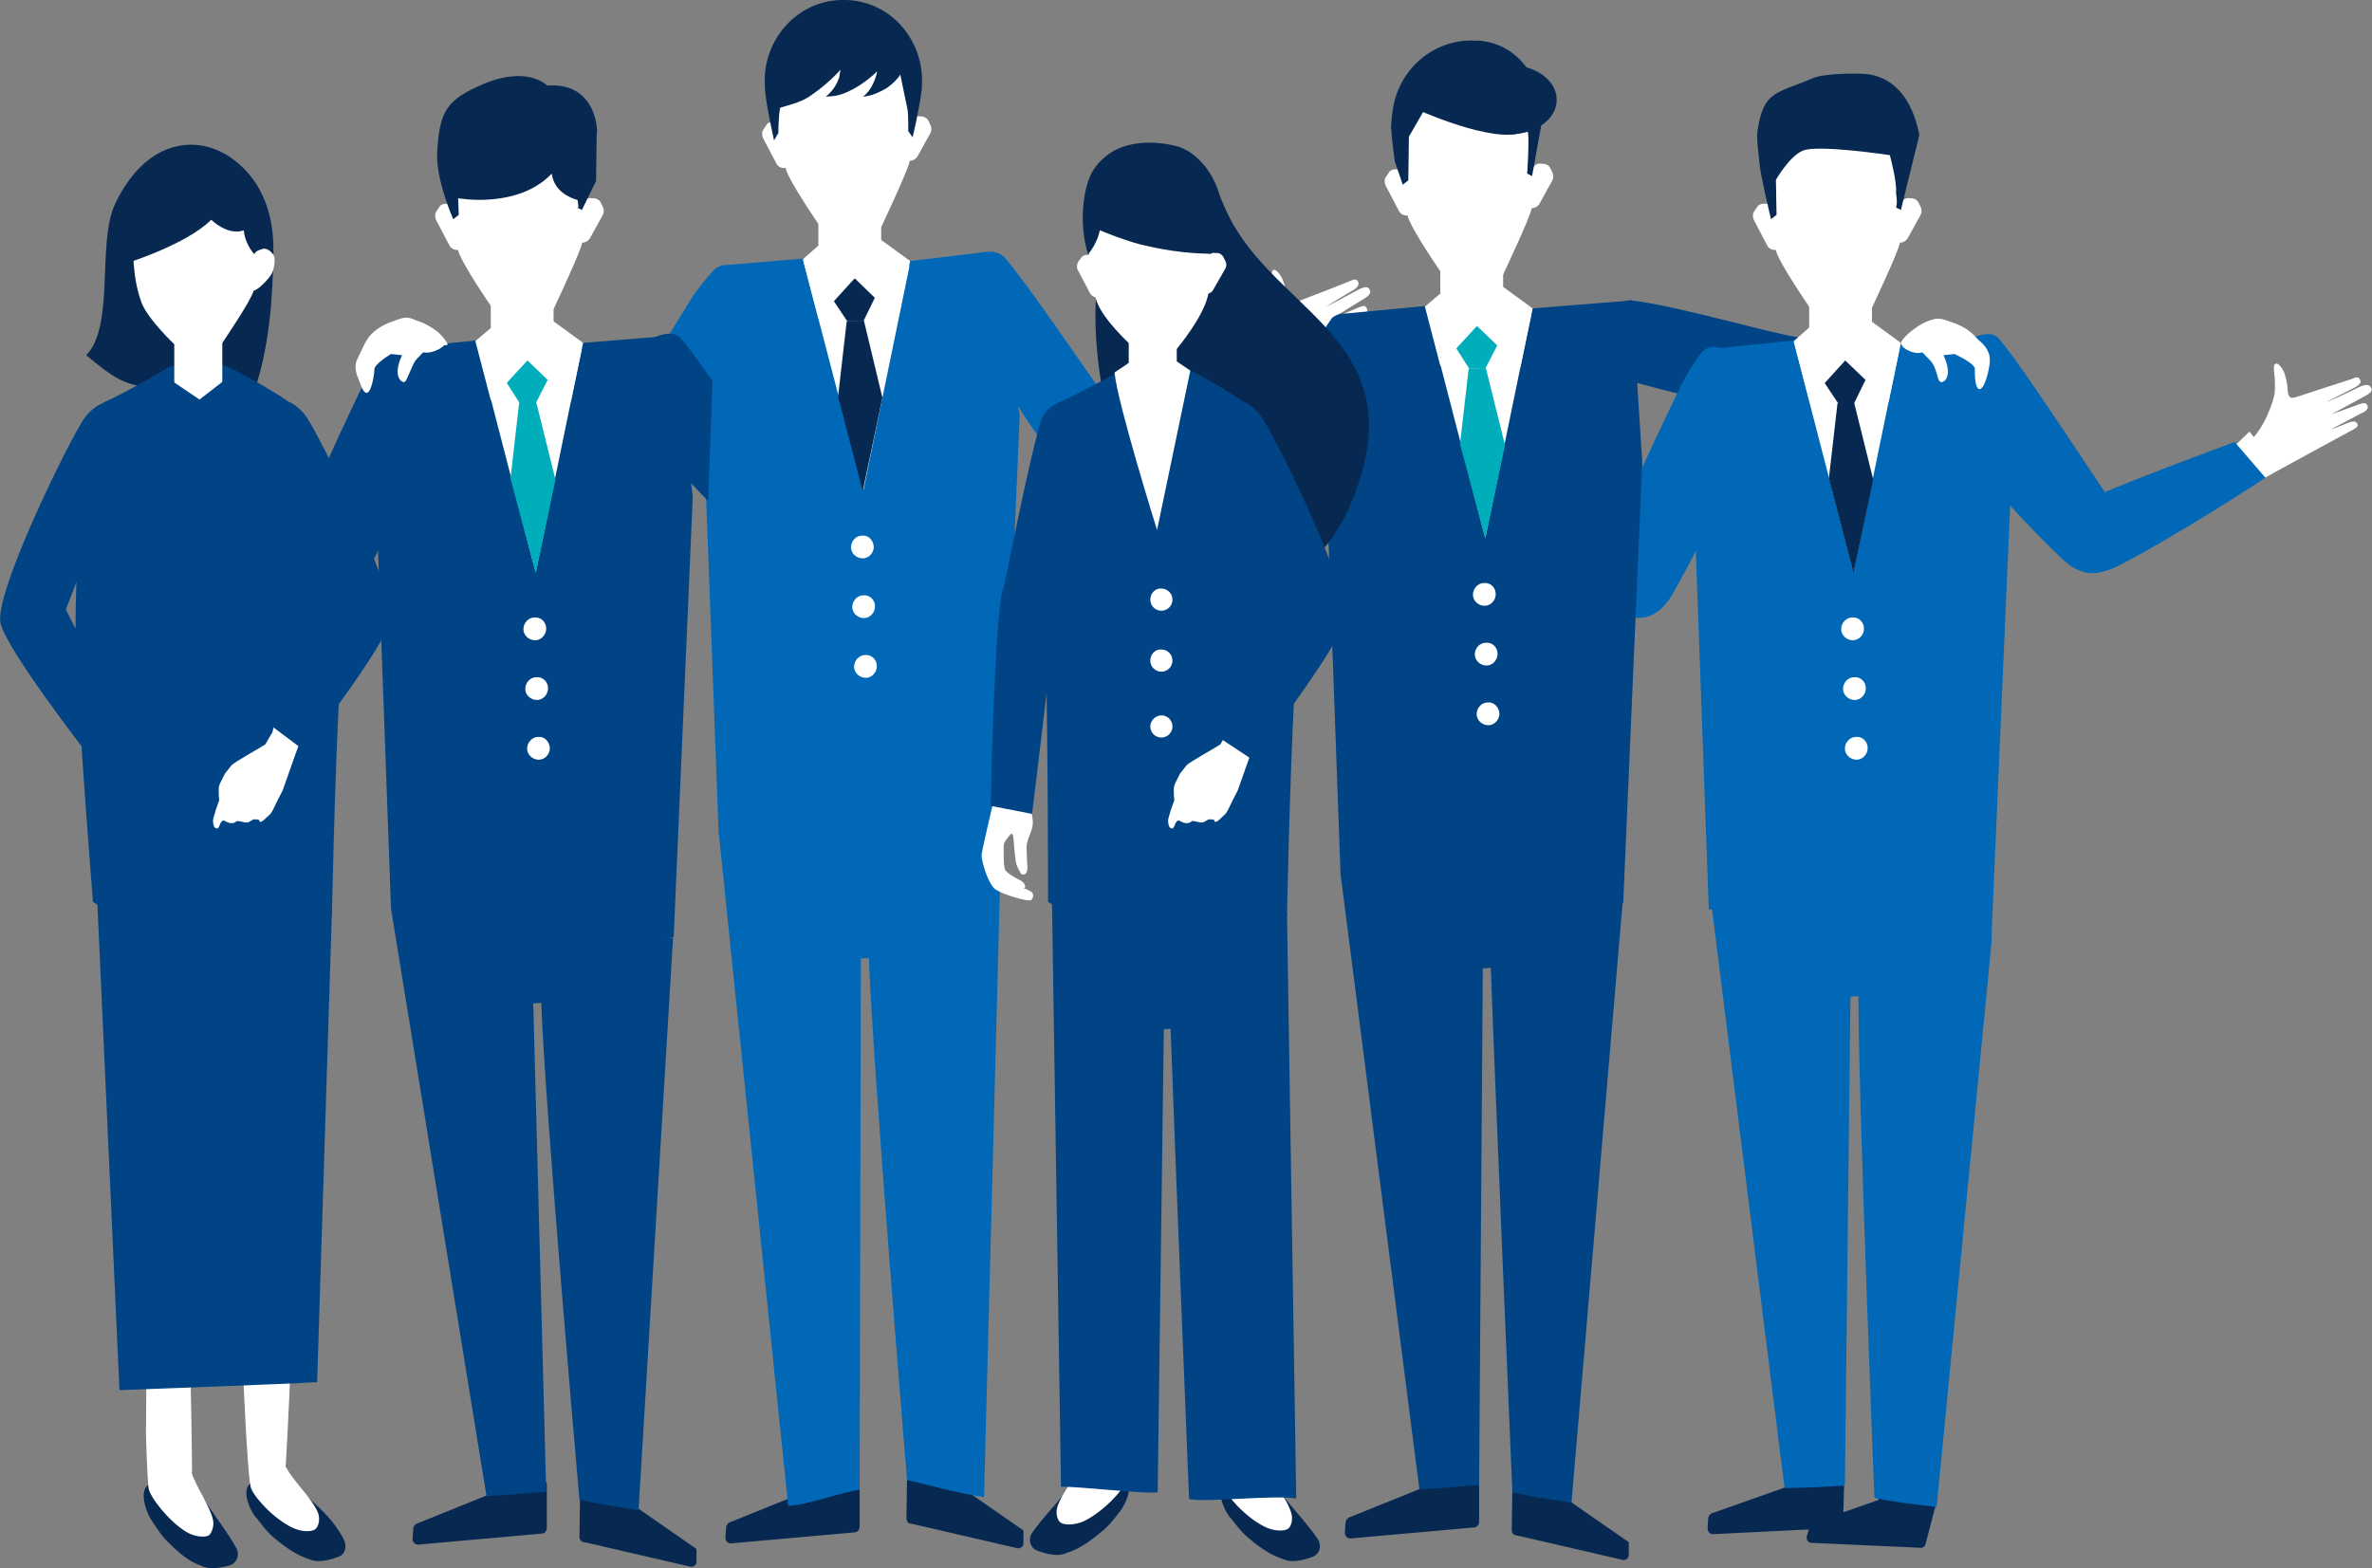 <?xml version="1.0" encoding="utf-8"?>
<!-- Generator: Adobe Illustrator 24.2.3, SVG Export Plug-In . SVG Version: 6.00 Build 0)  -->
<svg version="1.1" id="レイヤー_1" xmlns="http://www.w3.org/2000/svg" xmlns:xlink="http://www.w3.org/1999/xlink" x="0px"
	 y="0px" width="385.2px" height="254.7px" viewBox="0 0 385.2 254.7" style="enable-background:new 0 0 385.2 254.7;"
	 xml:space="preserve">
<rect x="0" y="0" width="385.2" height="254.7" fill="#808080" stroke="none"/>
<style type="text/css">
	.st0{fill:#004486;}
	.st1{fill:#FFFFFF;}
	.st2{fill-rule:evenodd;clip-rule:evenodd;fill:#FFFFFF;}
	.st3{fill-rule:evenodd;clip-rule:evenodd;fill:#072951;}
	.st4{fill:#0068B7;}
	.st5{fill:#072951;}
	.st6{fill-rule:evenodd;clip-rule:evenodd;fill:#0068B7;}
	.st7{fill:#00AEBB;}
	.st8{fill-rule:evenodd;clip-rule:evenodd;fill:#004486;}
</style>
<g>
	<g>
		<path class="st0" d="M292.2,54.8c-3.8-0.4-19.6-5.1-27.2-6c-4.3-0.5-9.7,10.8-3.3,12.3c4.7,1.1,18.2,5.5,28.8,5.5
			C299.9,66.7,298.4,55.5,292.2,54.8z"/>
		<g>
			<polygon class="st1" points="301.8,63.3 305.4,59.9 309.7,65.4 303.8,69 			"/>
			<path class="st0" d="M277,72c3.2-2.1,25.9-10.4,25.9-10.4l5,5.8c0,0-14.6,9.6-24.1,14.4C275.3,86.1,271.7,75.4,277,72z"/>
		</g>
		<g>
			<g>
				<rect x="293.8" y="48.1" class="st1" width="10.2" height="11.6"/>
				<path class="st2" d="M227.2,67.6c0,0,0.2,1.7,0.5,2.7c0.5,1.6,2.5,4.3,2.5,4.3c0,0,1.7,2.2,3.4,3.3c1,0.6,1.9,1.1,2.4,1.4
					c0,0,0.3,6.4-3.4,5.5c-0.3-0.1-17-5.5-17-5.5c-0.8-0.3-1.1-0.4-1-0.9c0-0.1,0-0.1,0-0.1c0.2-0.4,0.8-0.4,1.3-0.3
					c0,0,3.3,0.6,3.2,0.5c-1.3-0.4-5.1-1.5-5.7-1.7l-0.1,0c-0.6-0.2-1.2-0.5-1.1-1c0-0.1,0-0.1,0-0.2c0.1-0.5,0.4-0.6,1.4-0.4
					c0.1,0,2.4,0.4,5,0.8c0,0,0,0,0,0c0,0,0,0,0,0l-6.6-2.1c-0.6-0.2-1.2-0.5-1.1-1c0-0.1,0-0.1,0-0.2c0.1-0.5,0.5-0.7,1.5-0.5
					c0.1,0,3.4,0.9,6.4,1.6c0-0.1-5.3-1.6-5.3-1.6c-0.6-0.2-1.2-0.5-1.1-1c0-0.1,0-0.1,0-0.2c0.1-0.5,0.5-0.5,1.4-0.3
					c0.1,0,9.9,1.2,9.9,1.2c0.1,0,0.4,0,0.6,0c0.7,0.1,0.7-1.1,0.6-1.5c-0.3-1.2-0.1-2.6,0-3c0.1-0.5,0.5-2.2,1.3-2
					C227.1,65.4,227.1,65.9,227.2,67.6z"/>
				<path class="st3" d="M298.6,239.4c0.5,0,0.9,0.4,0.9,0.9l-0.2,7c0,0.5-0.4,0.9-0.9,0.9l-20.2,1c-0.5,0-0.9-0.4-0.9-0.9l0.1-1.6
					c0-0.5,0.4-0.9,0.9-1l11.6-4.1C290.4,241.6,298.6,239.4,298.6,239.4z"/>
				<path class="st3" d="M313.8,243.3c0.4,0.1,0.7,0.6,0.6,1l-1.7,6.5c-0.1,0.5-0.6,0.7-1,0.6l-17.7-0.8c-0.4-0.1-0.7-0.6-0.6-1
					l0.6-2.1l10.9-3.8c0.5,0-0.1-0.8,0.3-0.7L313.8,243.3z"/>
				<path class="st4" d="M289.8,142.6l-12,3.3l12,95.8c3.1,0,7-0.2,9.8-0.4l0.9-79.4l1.3-0.1c0,17.2,2.6,81.5,2.6,81.5
					c3.2,0.7,5.5,0.9,10.1,1.5l9-92.6L289.8,142.6z"/>
				<path class="st1" d="M308.6,32.7c0.1,1.7,0.3,4.8-0.1,6.9c-0.4,1.7-4.6,10.6-4.6,10.6l-4.6,0.1l-5.3-0.2c0,0-5-7.2-5.6-9.4
					c-0.9-3.3-1.1-5.6-1.2-8.1c-0.3-8.6,3.4-13.2,10.9-13.4C305.6,18.9,308,22.6,308.6,32.7z"/>
				<polygon class="st4" points="323.5,54.5 308.7,55.7 299.4,63.1 291.3,55.3 276.8,56.8 275.4,89.7 277.5,147.7 323.4,152.3 
					326.5,80.7 				"/>
				<polygon class="st1" points="308.5,56.5 301,93 291.3,55.5 299.7,58.6 				"/>
				<polygon class="st5" points="301.1,65.4 298.4,65.5 297,77.7 301,93.1 304.2,77.9 				"/>
				<polygon class="st5" points="301.2,58.5 303.1,61.4 301.1,65.5 298.5,65.5 296.3,62.2 298.3,58.6 				"/>
				<polygon class="st1" points="299.7,58.5 293.8,53.2 291.3,55.4 293.8,65 				"/>
				<polygon class="st1" points="299.6,58.5 303.9,52.2 308.7,55.7 306.7,65.3 				"/>
				<path class="st4" d="M276.7,56.9c-0.1-0.1-1.7,2-3.3,4.9c-4.8,9.6-11.3,24.5-13.3,28.2c-3.4,6.2,6.2,15.8,11.5,6.5
					c6.3-11,9.1-18.7,13.4-27.8C287.4,63.6,280.5,53.9,276.7,56.9z"/>
				<polygon class="st2" points="237.5,78.1 234,76.3 230.8,84.1 234.8,86.1 				"/>
				<path class="st6" d="M263.3,99.5c8,3.4,11.3-7.8,4.9-10.9c-8.6-4.2-31.8-11.6-31.8-11.6l-3.7,8.3
					C232.7,85.3,254.7,95.6,263.3,99.5z"/>
				<path class="st1" d="M302.7,102.1c0,1-0.8,1.9-1.8,1.9c-1,0-1.9-0.8-1.9-1.8c0-1,0.8-1.9,1.8-1.9
					C301.8,100.2,302.7,101,302.7,102.1z"/>
				<path class="st1" d="M303,111.8c0,1-0.8,1.9-1.8,1.9c-1,0-1.9-0.8-1.9-1.8c0-1,0.8-1.9,1.8-1.9C302.1,109.9,303,110.7,303,111.8
					z"/>
				<path class="st1" d="M303.3,121.5c0,1-0.8,1.9-1.8,1.9c-1,0-1.9-0.8-1.9-1.8c0-1,0.8-1.9,1.8-1.9
					C302.4,119.6,303.3,120.4,303.3,121.5z"/>
				<path class="st2" d="M369.4,61.3c0,0,0.1,1.6,0,2.5c-0.2,1.6-1.5,4.3-1.5,4.3c0,0-1.1,2.3-2.6,3.6c-0.8,0.7-1.6,1.4-1.9,1.7
					c0,0,0.8,6,4.1,4.4c0.2-0.2,14.6-8,14.6-8c0.7-0.4,0.9-0.6,0.7-1c0,0,0-0.1-0.1-0.1c-0.2-0.4-0.8-0.2-1.2-0.1
					c0,0-2.9,1.2-2.9,1.1c1.1-0.6,4.4-2.3,4.9-2.6l0.1,0c0.5-0.3,1-0.6,0.9-1.1c0-0.1,0-0.1-0.1-0.2c-0.2-0.4-0.5-0.4-1.4-0.1
					c0,0-2.1,0.8-4.4,1.6c0,0,0,0,0,0c0,0,0,0,0,0l5.7-3.1c0.5-0.3,1-0.7,0.8-1.1c0,0,0-0.1-0.1-0.2c-0.2-0.4-0.6-0.5-1.5-0.2
					c-0.1,0-3,1.5-5.6,2.6c0-0.1,4.6-2.4,4.6-2.4c0.5-0.3,1-0.7,0.8-1.1c0,0,0-0.1-0.1-0.2c-0.2-0.4-0.5-0.4-1.4,0
					c-0.1,0-8.9,2.9-8.9,2.9c-0.1,0-0.3,0.1-0.6,0.1c-0.6,0.2-0.8-0.9-0.8-1.2c0-1.1-0.4-2.4-0.5-2.7c-0.1-0.4-0.9-1.9-1.5-1.6
					C369.2,59.3,369.2,59.8,369.4,61.3z"/>
				<polygon class="st1" points="361.8,73.5 365.3,70.1 369.6,75.6 363.7,79.2 				"/>
				<path class="st4" d="M344.3,83.4c-2.5-3-14.8-22.6-19.7-28.4c-2.8-3.4-15,5.9-11.4,11.4c2.6,4.1,14,17.1,21.7,24.4
					C341.8,97.4,348.4,88.2,344.3,83.4z"/>
				<path class="st4" d="M337,82.2c3.2-2.1,25.9-10.4,25.9-10.4l5,5.8c0,0-14.6,9.6-24.1,14.4C335.3,96.3,331.7,85.6,337,82.2z"/>
				<path class="st1" d="M310.1,32.2l0.4,0c0.5,0.1,0.9,0.3,1.1,0.8l0.3,0.6c0.2,0.4,0.2,0.9,0,1.3l-2.1,3.8
					c-0.3,0.5-0.9,0.8-1.5,0.7l-0.2,0c-0.7-0.1-1.2-0.8-1.2-1.6c0.2-1.2,0.4-2.8,0.6-3.2c0.2-0.4,0.9-1.3,1.4-1.9
					C309.2,32.3,309.7,32.1,310.1,32.2z"/>
				<path class="st1" d="M286.9,33.1l-0.5,0c-0.5,0-0.9,0.2-1.1,0.6l-0.4,0.6c-0.3,0.4-0.3,0.9-0.1,1.4l2.2,4.2
					c0.2,0.4,0.7,0.7,1.2,0.7l0,0c0.8,0,1.4-0.7,1.4-1.5c-0.1-1.2-0.3-2.9-0.4-3.3c-0.2-0.5-0.7-1.4-1.1-2.1
					C287.8,33.3,287.4,33.1,286.9,33.1z"/>
				<path class="st5" d="M302.8,12c-1.4-0.1-6.6-0.1-8.4,0.7c-6.1,2.6-8,2-9,8.6c-0.2,1.3,0.3,4.4,0.3,5c0.1,1.8,1.9,9.3,1.9,9.3
					l0.9-0.7l-0.1-5.7c0,0,2.2-3.8,4.3-4.7c2.3-1.1,14.2,0.7,14.2,0.7s1.2,4.4,1,6.1c0.3,1.9,0,2.4,0,2.4l0.8,0.4l3-12.2
					C311.6,22,310.6,12.6,302.8,12z"/>
			</g>
		</g>
		<g>
			<g>
				<rect x="132.9" y="34.8" class="st1" width="10.2" height="11.6"/>
				<path class="st1" d="M49.6,84.2c0-0.1,0-0.1,0-0.2c0,0,0-0.1,0-0.1c-0.1-0.3-0.4-0.5-0.6-0.6c-0.2-0.1-0.6-0.3-0.7-0.4
					c-0.1-0.1-0.1-0.2-0.2-0.4c0-0.1-0.1-0.3-0.1-0.5c0-0.2-0.1-0.4-0.2-0.6l0,0c-0.1-0.4-0.2-0.5-0.5-0.6c-0.2-0.1-0.3-0.2-0.5-0.3
					c-0.1-0.1-0.2-0.3-0.2-0.4c-0.1-0.2-0.2-0.9-0.2-1l0-0.2c-0.2-0.3-0.1-0.4-0.9-0.3l-0.1,0c-0.7,0-0.8,0.2-0.9-0.4
					c-0.1-0.3,0.6-0.9,0.8-1.1c0.4-0.3,5.6-1.9,6.3-2c0.7-0.2,2.3-0.2,2.3-0.2c0.7,0,1.4,0.1,2,0.2c0.9,0.2,5.6,1.9,6.5,2.2
					c0,0,1.3,0.4,1.4,0.4c0.5,0.1,1.7-0.2,2.3-0.1l0,0c0.6,0.1,1.2,0.2,1.8,0.2c0,0,0,0,0,0c0.2,0.2,0.3,0.4,0.4,0.6
					c0.1,0.2,0.2,0.4,0.3,0.7c0,0.2,0.1,0.3,0.1,0.5c0.4,1.8-0.1,2.4-0.4,3.1c-0.3,0-11.6,2.4-11.6,2.4c-1,0.1-2.4,0.2-3.4,0.3
					c-0.7,0.1-1.3,0.1-1.7-0.1c-0.8-0.3-1.5-0.3-1.8-0.8C49.7,84.5,49.7,84.3,49.6,84.2z"/>
				<path class="st3" d="M138.7,240.1c0.5,0,0.9,0.4,0.9,0.9l0,7c0,0.5-0.4,0.9-0.8,0.9l-20.1,1.8c-0.5,0-0.9-0.4-0.9-0.9l0.1-1.6
					c0-0.5,0.4-0.9,0.8-1l11.4-4.6C130.5,242.6,138.7,240.1,138.7,240.1z"/>
				<path class="st3" d="M148.2,239.1c-0.5,0-0.9,0.3-0.9,0.8l-0.1,6.7c0,0.5,0.3,0.9,0.8,0.9l17.3,4c0.5,0,0.9-0.3,0.9-0.8l0-2.1
					l-9.5-6.6c-0.5-0.1,0.3-0.8-0.1-0.8L148.2,239.1z"/>
				<path class="st4" d="M128.6,131.4l-11.9,3.7l11.3,109.5c3.1-0.1,8.8-2.3,11.6-2.6l0.2-86.3l1.3-0.1c0.6,17.2,6.2,84.8,6.2,84.8
					c3,0.7,8.1,2.1,12.5,2.8l2.7-103.4L128.6,131.4z"/>
				<path class="st1" d="M147.8,19.4c0.1,1.7,0.3,4.8-0.1,6.9c-0.4,1.7-4.6,10.6-4.6,10.6l-4.6,0.1l-5.3-0.2c0,0-5-7.2-5.6-9.4
					c-0.9-3.3-1.1-5.6-1.2-8.1c-0.3-8.6,3.4-13.2,10.9-13.4C144.7,5.7,147.2,9.3,147.8,19.4z"/>
				<polygon class="st4" points="160.3,40.9 147.8,42.4 138.6,49.8 130.5,42 117.3,43.1 114.5,76.4 116.7,135.2 162.5,139.8 
					165.6,67.4 				"/>
				<polygon class="st1" points="147.7,43.2 140.2,79.7 130.4,42.2 138.8,45.3 				"/>
				<polygon class="st5" points="140.3,52.1 137.5,52.2 136.1,64.4 140.1,79.8 143.3,64.6 				"/>
				<polygon class="st5" points="140.3,45.2 142.2,48.1 140.2,52.2 137.6,52.2 135.4,48.9 137.4,45.3 				"/>
				<polygon class="st1" points="138.8,45.2 132.9,39.9 130.4,42.1 132.9,51.7 				"/>
				<polygon class="st1" points="138.8,45.2 143,38.9 147.8,42.4 145.8,52 				"/>
				<path class="st4" d="M116.4,43.5c-0.1-0.1-1.9,1.8-3.8,4.5c-5.8,9.1-13.8,23.2-16.2,26.6c-4,5.8,4.5,16.4,10.8,7.7
					c7.5-10.3,11-17.7,16.2-26.2C126.4,51.3,120.5,40.9,116.4,43.5z"/>
				<polygon class="st2" points="68.4,75.7 64.4,75.3 64.4,83.7 68.9,84.2 				"/>
				<path class="st6" d="M100.3,85.9c8.7,0.1,7.5-11.5,0.4-12c-9.6-0.6-33.8,1.3-33.8,1.3l-0.3,9.1C66.6,84.2,90.9,85.4,100.3,85.9z
					"/>
				<path class="st1" d="M141.9,88.8c0,1-0.8,1.9-1.8,1.9c-1,0-1.9-0.8-1.9-1.8c0-1,0.8-1.9,1.8-1.9C141,86.9,141.8,87.7,141.9,88.8
					z"/>
				<path class="st1" d="M142.1,98.5c0,1-0.8,1.9-1.8,1.9c-1,0-1.9-0.8-1.9-1.8c0-1,0.8-1.9,1.8-1.9
					C141.2,96.6,142.1,97.4,142.1,98.5z"/>
				<path class="st1" d="M142.4,108.2c0,1-0.8,1.9-1.8,1.9c-1,0-1.9-0.8-1.9-1.8c0-1,0.8-1.9,1.8-1.9
					C141.5,106.3,142.4,107.1,142.4,108.2z"/>
				<path class="st2" d="M206.7,46.4c0,0,0.2,1.6,0.1,2.5c-0.1,1.6-1.3,4.4-1.3,4.4c0,0-1,2.4-2.4,3.7c-0.8,0.8-1.5,1.5-1.8,1.8
					c0,0,1.2,5.9,4.3,4.2c0.2-0.2,14.1-8.8,14.2-8.8c0.7-0.4,0.9-0.6,0.7-1c0,0,0-0.1-0.1-0.1c-0.3-0.4-0.8-0.2-1.2,0
					c0,0-2.8,1.3-2.8,1.2c1.1-0.7,4.2-2.5,4.8-2.9l0,0c0.5-0.3,1-0.7,0.8-1.2c0,0,0-0.1-0.1-0.2c-0.2-0.4-0.5-0.4-1.4,0
					c0,0-2.1,0.9-4.3,1.8c0,0,0,0,0,0c0,0,0,0,0,0l5.5-3.4c0.5-0.3,0.9-0.7,0.8-1.2c0,0,0-0.1-0.1-0.2c-0.2-0.4-0.6-0.5-1.5-0.1
					c-0.1,0-2.9,1.6-5.5,2.9c0-0.1,4.4-2.7,4.4-2.7c0.5-0.3,0.9-0.7,0.8-1.2c0,0,0-0.1-0.1-0.2c-0.2-0.4-0.5-0.4-1.4,0
					c-0.1,0.1-8.7,3.4-8.7,3.4c-0.1,0-0.3,0.1-0.6,0.2c-0.6,0.2-0.9-0.8-0.9-1.2c0-1.1-0.5-2.4-0.6-2.7c-0.2-0.4-1-1.9-1.6-1.5
					C206.4,44.4,206.5,44.9,206.7,46.4z"/>
				<polygon class="st1" points="199.8,59 203.1,55.4 207.7,60.6 202,64.6 				"/>
				<path class="st4" d="M183.5,70.1c-2.5-3-15.3-22.3-20.2-28.1c-2.8-3.4-11.3,1.5-7.7,7.1c2.6,4.1,10.9,21.1,18.5,28.4
					C180.9,84.1,187.5,74.9,183.5,70.1z"/>
				<path class="st4" d="M175.5,69.1c3.1-2.3,25.2-11.8,25.2-11.8l5.4,5.5c0,0-14,10.4-23.2,15.7C174.6,83.2,170.4,72.8,175.5,69.1z
					"/>
				<path class="st1" d="M149.3,18.9l0.4,0c0.5,0.1,0.9,0.3,1.1,0.8l0.3,0.6c0.2,0.4,0.2,0.9,0,1.3l-2.1,3.8
					c-0.3,0.5-0.9,0.8-1.5,0.7l-0.2,0c-0.7-0.1-1.2-0.8-1.2-1.6c0.2-1.2,0.4-2.8,0.6-3.2c0.2-0.4,0.9-1.3,1.4-1.9
					C148.3,19,148.8,18.8,149.3,18.9z"/>
				<path class="st1" d="M126,19.8l-0.5,0c-0.5,0-0.9,0.2-1.1,0.6L124,21c-0.3,0.4-0.3,0.9-0.1,1.4l2.2,4.2c0.2,0.4,0.7,0.7,1.2,0.7
					l0,0c0.8,0,1.4-0.7,1.4-1.5c-0.1-1.2-0.3-2.9-0.4-3.3c-0.2-0.5-0.7-1.4-1.1-2.1C126.9,20.1,126.5,19.8,126,19.8z"/>
				<path class="st5" d="M139.8,0.3c-0.8-0.2-1.7-0.3-2.6-0.3c-0.2,0-0.4,0-0.5,0c-7.2,0.1-12.8,6.4-12.5,13.6
					c0,0.9,0.1,1.8,0.2,2.4c0.3,2.3,1.3,6.8,1.3,6.8l0.7-1.2c0,0,0-2.8,0.3-4.1c1.2-0.4,3.2-0.8,4.7-1.8c2.1-1.4,4.1-3.2,5.1-4.4
					c-0.1,0.1,0,0.4-0.1,0.5c0,0.2-0.1,0.5-0.1,0.7c-0.4,1.3-1.2,2.4-2.2,3.2c1.5-0.1,2.3-0.1,4.4-1.2c1.7-0.9,3.5-2.4,3.9-2.9
					c0,0,0,0.2,0,0.2c0,0.1,0,0.2-0.1,0.4c-0.3,1.1-0.9,2.4-1.8,3.2c-0.1,0.1-0.3,0.3-0.5,0.3c0.7,0,2.2-0.3,4-1.4
					c0.9-0.6,1.9-1.6,2.2-2.2c0.4,1.9,0.8,3.8,1.2,5.8c0.1,0.5,0.1,3.4,0.1,3.4l0.7,1c0,0,1.1-4.5,1.5-7.9c0-0.1,0-0.2,0-0.3
					C150.2,7.8,146.1,1.7,139.8,0.3z"/>
			</g>
		</g>
		<g>
			<g>
				<rect x="233.9" y="42.5" class="st1" width="10.2" height="11.6"/>
				<path class="st2" d="M176.1,117.8c0,0,1.7,0,2.7-0.2c1.7-0.3,4.6-1.9,4.6-1.9c0,0,2.5-1.3,3.7-2.9c0.7-0.9,1.4-1.7,1.7-2.2
					c0,0,6.4,0.6,4.9,4.2c-0.2,0.3-7.8,16-7.9,16.1c-0.4,0.8-0.6,1-1,0.8c-0.1,0-0.1,0-0.1-0.1c-0.4-0.2-0.3-0.8-0.1-1.3
					c0,0,1.1-3.2,1-3.1c-0.6,1.3-2.2,4.8-2.5,5.4l0,0.1c-0.3,0.5-0.6,1.1-1.1,1c-0.1,0-0.1,0-0.2-0.1c-0.5-0.2-0.5-0.5-0.2-1.5
					c0-0.1,0.7-2.3,1.5-4.8c0,0,0,0,0,0c0,0,0,0,0,0l-3,6.2c-0.3,0.5-0.7,1.1-1.2,0.9c-0.1,0-0.1,0-0.2-0.1
					c-0.4-0.2-0.6-0.6-0.2-1.6c0-0.1,1.4-3.3,2.5-6.1c-0.1,0-2.4,5-2.4,5c-0.3,0.5-0.7,1.1-1.2,0.9c-0.1,0-0.1,0-0.2-0.1
					c-0.4-0.2-0.5-0.5-0.1-1.5c0-0.1,2.6-9.6,2.6-9.6c0-0.1,0-0.4,0.1-0.6c0.2-0.7-1-0.9-1.3-0.8c-1.2,0.1-2.6-0.3-2.9-0.4
					c-0.5-0.1-2.1-0.8-1.8-1.6C173.9,117.7,174.5,117.7,176.1,117.8z"/>
				<path class="st3" d="M239.3,239.3c0.5,0,0.9,0.4,0.9,0.9l0,7c0,0.5-0.4,0.9-0.8,0.9l-20.1,1.8c-0.5,0-0.9-0.4-0.9-0.9l0.1-1.6
					c0-0.5,0.4-0.9,0.8-1l11.4-4.6C231.2,241.7,239.3,239.3,239.3,239.3z"/>
				<path class="st3" d="M246.5,241c-0.5,0-0.9,0.3-0.9,0.8l-0.1,6.7c0,0.5,0.3,0.9,0.8,0.9l17.3,4c0.5,0,0.9-0.3,0.9-0.8l0-2.1
					l-9.5-6.6c-0.5-0.1,0.3-0.8-0.1-0.8L246.5,241z"/>
				<path class="st0" d="M229.6,138.3l-11.9,3.7l12.8,99.9c3.1-0.1,7-0.5,9.7-0.7l0.6-83.9l1.3-0.1c0.6,17.2,3.5,85.2,3.5,85.2
					c3,0.7,5.2,1,9.6,1.7l8.3-97.4L229.6,138.3z"/>
				<path class="st1" d="M248.8,27.1c0.1,1.7,0.3,4.8-0.1,6.9c-0.4,1.7-4.6,10.6-4.6,10.6l-4.6,0.1l-5.3-0.2c0,0-5-7.2-5.6-9.4
					c-0.9-3.3-1.1-5.6-1.2-8.1c-0.3-8.6,3.4-13.2,10.9-13.4C245.8,13.3,248.2,17,248.8,27.1z"/>
				<polygon class="st0" points="265,48.8 248.8,50.1 239.6,57.5 231.5,49.7 217.7,51 215.6,84.1 217.7,142.1 263.6,146.7 
					266.7,75.1 				"/>
				<polygon class="st1" points="248.7,50.9 241.2,87.4 231.5,49.9 239.8,53 				"/>
				<polygon class="st7" points="241.3,59.8 238.5,59.9 237.1,72.1 241.2,87.5 244.4,72.3 				"/>
				<polygon class="st7" points="241.4,52.9 243.3,55.8 241.2,59.9 238.6,59.9 236.5,56.6 238.5,53 				"/>
				<polygon class="st1" points="239.9,52.9 234,47.6 231.4,49.8 233.9,59.4 				"/>
				<polygon class="st1" points="239.8,52.9 244.1,46.6 248.9,50.1 246.9,59.7 				"/>
				<path class="st0" d="M216.5,51.5c-0.1-0.1-1.4,1.8-3,4.7c-4.8,9.6-11.3,24.5-13.3,28.2c-3.4,6.2,6.2,15.8,11.5,6.5
					c6.3-11,9.1-18.7,13.4-27.8C227.6,58,220.4,48.6,216.5,51.5z"/>
				<polygon class="st2" points="188,109.1 185.7,112.3 193,116.6 195.6,112.9 				"/>
				<path class="st8" d="M212.9,86.7c4.5-7.4-6.2-12.3-10.1-6.4c-5.4,8-15.9,29.9-15.9,29.9l7.7,4.8
					C194.5,114.9,207.7,94.6,212.9,86.7z"/>
				<path class="st1" d="M242.9,96.5c0,1-0.8,1.9-1.8,1.9c-1,0-1.9-0.8-1.9-1.8c0-1,0.8-1.9,1.8-1.9C242,94.6,242.9,95.4,242.9,96.5
					z"/>
				<path class="st1" d="M243.2,106.2c0,1-0.8,1.9-1.8,1.9c-1,0-1.9-0.8-1.9-1.8c0-1,0.8-1.9,1.8-1.9
					C242.3,104.3,243.2,105.1,243.2,106.2z"/>
				<path class="st1" d="M243.5,115.9c0,1-0.8,1.9-1.8,1.9c-1,0-1.9-0.8-1.9-1.8c0-1,0.8-1.9,1.8-1.9
					C242.6,114,243.4,114.8,243.5,115.9z"/>
				<path class="st1" d="M250.3,26.6l0.4,0c0.5,0.1,0.9,0.3,1.1,0.8l0.3,0.6c0.2,0.4,0.2,0.9,0,1.3l-2.1,3.8
					c-0.3,0.5-0.9,0.8-1.5,0.7l-0.2,0c-0.7-0.1-1.2-0.8-1.2-1.6c0.2-1.2,0.4-2.8,0.6-3.2c0.2-0.4,0.9-1.3,1.4-1.9
					C249.3,26.7,249.8,26.5,250.3,26.6z"/>
				<path class="st1" d="M227.1,27.5l-0.5,0c-0.5,0-0.9,0.2-1.1,0.6l-0.4,0.6c-0.3,0.4-0.3,0.9-0.1,1.4l2.2,4.2
					c0.2,0.4,0.7,0.7,1.2,0.7l0,0c0.8,0,1.4-0.7,1.4-1.5c-0.1-1.2-0.3-2.9-0.4-3.3c-0.2-0.5-0.7-1.4-1.1-2.1
					C228,27.8,227.6,27.5,227.1,27.5z"/>
				<path class="st5" d="M241,6.7c-0.4-0.1-0.8-0.1-1.3-0.1c-6.7-0.4-12.5,4.5-13.5,11.1c-0.2,1.3-0.3,2.4-0.3,3
					c0.1,1.8,0.6,5.5,0.6,5.5l1.3,3.8l0.9-0.7l0.1-7.1l2.3-4c0,0,13.7,6,17,2.7c0.3,1.9-0.1,7.3-0.1,7.3l0.8,0.4l1.5-8.3l0-4.1
					C250.3,16.2,248.7,7.9,241,6.7z"/>
			</g>
			<ellipse class="st5" cx="245.3" cy="16.2" rx="7.5" ry="5.6"/>
		</g>
		<g>
			<path class="st1" d="M314.2,52c-1.4-0.2-4.1,1.8-5.1,3c-0.6,0.8-0.4,0.8-0.1,1.3c0.4,0.6,3.2,1.9,3.9,0.2
				C313.7,54.8,314.2,52,314.2,52z"/>
			<path class="st1" d="M311.1,56.1c0,0,1.7,1.8,2.4,2.5c0.7,0.7,1.1,2.4,1.1,2.4c0.2,0.8,0.5,1.4,1.1,0.9c0.2-0.1,0.4-0.4,0.5-0.7
				c0.5-1.4-0.6-3.5-0.6-3.5l1.8-0.2c0,0,3.3,1.5,3.3,2.4c0,0.9,0,3.1,0.7,3.3c0.7,0.1,1.2-1.8,1.4-2.5c0.3-1.4,0.6-2.5,0-3.7
				c-0.6-1.2-1.2-1.4-2-2.3c-0.8-0.9-2-1.7-3.4-2.2c-1.4-0.5-2.5-1-3.5-0.6c-1,0.3-2.2,1.2-2.5,2C311.2,54.8,311.1,56.1,311.1,56.1z
				"/>
		</g>
		<g>
			<g>
				<rect x="79.7" y="48.1" class="st1" width="10.2" height="11.6"/>
				<path class="st3" d="M87.9,240.3c0.5,0,0.9,0.4,0.9,0.9l0,7c0,0.5-0.4,0.9-0.8,0.9l-20.1,1.8c-0.5,0-0.9-0.4-0.9-0.9l0.1-1.6
					c0-0.5,0.4-0.9,0.8-1l11.4-4.6C79.7,242.8,87.9,240.3,87.9,240.3z"/>
				<path class="st3" d="M95.1,242.1c-0.5,0-0.9,0.3-0.9,0.8l-0.1,6.7c0,0.5,0.3,0.9,0.8,0.9l17.3,4c0.5,0,0.9-0.3,0.9-0.8l0-2.1
					l-9.5-6.6c-0.5-0.1,0.3-0.8-0.1-0.8L95.1,242.1z"/>
				<path class="st0" d="M75.4,143.9l-11.9,3.7L79,243c3.1-0.1,7-0.5,9.7-0.7l-2.1-79.3l1.3-0.1c0.6,17.2,6.2,80.7,6.2,80.7
					c3,0.7,5.2,1,9.6,1.7l5.6-92.9L75.4,143.9z"/>
				<path class="st1" d="M94.6,32.7c0.1,1.7,0.3,4.8-0.1,6.9c-0.4,1.7-4.6,10.6-4.6,10.6l-4.6,0.1l-5.3-0.2c0,0-5-7.2-5.6-9.4
					c-0.9-3.3-1.1-5.6-1.2-8.1c-0.3-8.6,3.4-13.2,10.9-13.4C91.6,18.9,94,22.6,94.6,32.7z"/>
				<polygon class="st0" points="109.4,54.5 94.6,55.7 85.4,63.1 77.3,55.3 62.8,56.8 61.4,89.7 63.5,147.7 109.4,152.3 112.5,80.7 
									"/>
				<polygon class="st1" points="94.5,56.5 87,93 77.3,55.5 85.6,58.6 				"/>
				<polygon class="st7" points="87.1,65.4 84.3,65.5 82.9,77.7 87,93.1 90.2,77.9 				"/>
				<polygon class="st7" points="87.2,58.5 89.1,61.4 87,65.5 84.4,65.5 82.3,62.2 84.3,58.6 				"/>
				<polygon class="st1" points="85.7,58.5 79.8,53.2 77.2,55.4 79.7,65 				"/>
				<polygon class="st1" points="85.6,58.5 89.9,52.2 94.7,55.7 92.7,65.3 				"/>
				<path class="st0" d="M62.6,56.9c-0.1-0.1-1.7,2-3.3,4.9C54.6,71.4,48.1,86.3,46.1,90c-3.4,6.2,6.2,15.8,11.5,6.5
					c6.3-11,9.1-18.7,13.4-27.8C73.4,63.6,66.5,53.9,62.6,56.9z"/>
				<polygon class="st2" points="23.5,78.1 20,76.3 16.8,84.1 20.8,86.1 				"/>
				<path class="st8" d="M49.2,99.5c8,3.4,11.3-7.8,4.9-10.9c-8.6-4.2-31.8-11.6-31.8-11.6l-3.7,8.3C18.6,85.3,40.7,95.6,49.2,99.5z
					"/>
				<path class="st1" d="M88.7,102.1c0,1-0.8,1.9-1.8,1.9c-1,0-1.9-0.8-1.9-1.8c0-1,0.8-1.9,1.8-1.9C87.8,100.2,88.7,101,88.7,102.1
					z"/>
				<path class="st1" d="M89,111.8c0,1-0.8,1.9-1.8,1.9c-1,0-1.9-0.8-1.9-1.8c0-1,0.8-1.9,1.8-1.9C88.1,109.9,89,110.7,89,111.8z"/>
				<path class="st1" d="M89.3,121.5c0,1-0.8,1.9-1.8,1.9c-1,0-1.9-0.8-1.9-1.8c0-1,0.8-1.9,1.8-1.9
					C88.4,119.6,89.2,120.4,89.3,121.5z"/>
				<path class="st1" d="M96.1,32.2l0.4,0c0.5,0.1,0.9,0.3,1.1,0.8l0.3,0.6c0.2,0.4,0.2,0.9,0,1.3l-2.1,3.8
					c-0.3,0.5-0.9,0.8-1.5,0.7l-0.2,0c-0.7-0.1-1.2-0.8-1.2-1.6c0.2-1.2,0.4-2.8,0.6-3.2c0.2-0.4,0.9-1.3,1.4-1.9
					C95.1,32.3,95.6,32.1,96.1,32.2z"/>
				<path class="st1" d="M72.9,33.1l-0.5,0c-0.5,0-0.9,0.2-1.1,0.6l-0.4,0.6c-0.3,0.4-0.3,0.9-0.1,1.4l2.2,4.2
					c0.2,0.4,0.7,0.7,1.2,0.7h0c0.8,0,1.4-0.7,1.4-1.5c-0.1-1.2-0.3-2.9-0.4-3.3c-0.2-0.5-0.7-1.4-1.1-2.1
					C73.8,33.3,73.4,33.1,72.9,33.1z"/>
				<path class="st5" d="M88.9,13.9c-3.4-2.8-8.4-1.1-10.3-0.3c-6.1,2.6-7.2,4.4-7.6,11c-0.3,4.5,2.6,11,2.6,11l0.9-0.7l-0.1-2.7
					c0,0,9.7,1.8,15.2-4c0.4,2.9,2.9,3.9,4.2,4.3c0.3,1.9-0.1,1.2-0.1,1.2l0.8,0.4l2.3-4.7l0.1-7.6C97.1,21.9,97.2,13.3,88.9,13.9z"
					/>
			</g>
		</g>
		<g>
			<path class="st1" d="M66.7,52c1.4-0.2,4.3,1.6,5,2.5c0.7,0.8,1,1.3,1,1.5c-0.1,0.1-0.3,0-0.6,0.1c-0.4,0.6-3.4,2.1-4.2,0.4
				C67.1,54.8,66.7,52,66.7,52z"/>
			<path class="st1" d="M69.8,56.1l-2.1,2.2c-0.2,0.2-0.4,0.5-0.5,0.7l-0.9,2c-0.3,0.7-0.5,1.4-1.1,0.9c-0.2-0.1-0.4-0.4-0.5-0.7
				c-0.5-1.4,0.6-3.5,0.6-3.5l-1.8-0.2c0,0-2.7,1.6-2.7,2.5c0,0.9-0.5,3.7-1.2,3.8c-0.7,0.1-1.1-1.6-1.4-2.3
				c-0.2-0.4-0.8-1.9-0.2-3.1c0.6-1.2,1.3-3,2.1-3.9c0.8-0.9,2-1.7,3.4-2.2c1.4-0.5,2.2-0.9,3.2-0.6c1,0.3,2.5,1.2,2.8,2
				C69.7,54.8,69.8,56.1,69.8,56.1z"/>
		</g>
		<path class="st0" d="M115.7,61.9c-2-2.9-3.8-5.4-5.1-6.9c-2.8-3.4-13.5,4.8-9.9,10.4c2,3.1,7.7,9.1,14.3,16L115.7,61.9z"/>
		<g>
			<g>
				<path class="st5" d="M182.5,239.9c2.2,1.3-0.4,5.6-0.8,5.8c0,0-1.5,2.1-2.7,3c-3.5,3-5.2,3.3-5.9,3.6c-1.4,0.6-3.2,0.1-4.6-0.4
					c-1.2-0.4-1.6-1.9-0.9-2.9c2.8-4.1,8-8.3,8.6-12.6C176.2,236,182.5,239.9,182.5,239.9z"/>
			</g>
			<path class="st1" d="M178.5,227.5c-1.5,5.7-2.7,10-2.7,10c-0.7,1.9-3.4,5-4.1,7.3c-0.3,1,0,2.1,0.5,2.5c0.7,0.5,2.4,0.4,3.8-0.2
				c3.1-1.5,6.5-5.1,6.8-6.5c0.4-2,2.2-5.8,2.5-6.6c0.4-1.1,0.8-2.2,1.2-3.3C183.8,229.7,181.1,228.7,178.5,227.5z"/>
			<g>
				<path class="st5" d="M199.1,240.8c-2.2,1.2,0.3,5.6,0.8,5.8c0,0,1.5,2.1,2.7,3.1c3.5,3,5.2,3.3,5.9,3.6c1.4,0.6,3.2,0.1,4.6-0.4
					c1.2-0.4,1.6-1.8,0.9-2.9c-2.7-4.1-7.9-8.4-8.5-12.6C205.4,237,199.1,240.8,199.1,240.8z"/>
			</g>
			<path class="st1" d="M205.8,238.5c0,0-1.1-8.1-2.2-12.6c-2.2,0.5-4.5,1-6.6,1.7c-0.5,0.2-1.1,0.2-1.7,0.2c0.5,1.8,1.1,3.7,2,6.4
				c0.3,0.8,1.1,5.2,1.4,7.2c0.3,1.4,3.6,5.1,6.7,6.6c1.4,0.7,3.1,0.8,3.8,0.3c0.5-0.4,0.8-1.5,0.5-2.5
				C209.1,243.5,206.4,240.4,205.8,238.5z"/>
			<g>
				<path class="st5" d="M198.9,33.7c6.9,16.2,29,20.7,22.1,43.6c-5.5,18.4-18.2,22.2-32.5,8.1c-8.3-8.1-12.2-29.8-10-41.3
					C179.1,41.3,188.1,8.3,198.9,33.7z"/>
				<g>
					<path class="st0" d="M172.1,65.3c4.8-2.2,8.9-4.6,8.9-4.6l10.7-1.3c0,0,3.3,1.4,9.3,5.2c5.2,3.3,7.2,14.8,7.2,14.8
						c0.6,5.6,3,13.9,2,33.1c-0.8,15.4-1.2,36.3-1.2,36.3s-19.7,5.6-19.7,0.6c-3.8,6.8-19.1-2.9-19.1-2.9s0-30.8-0.5-44.7
						C169.5,95.1,168.1,67.2,172.1,65.3z"/>
				</g>
				<g>
					<path class="st1" d="M181,60.5c0.4,4.8,6.9,25.6,6.9,25.6l5.4-25.9l-5.9-4L181,60.5z"/>
				</g>
				<g>
					<path class="st1" d="M186.8,107.3c0,1,0.8,1.8,1.8,1.8c1,0,1.8-0.8,1.8-1.8c0-1-0.8-1.8-1.8-1.8
						C187.7,105.4,186.8,106.2,186.8,107.3z"/>
				</g>
				<g>
					<path class="st1" d="M186.8,97.4c0,1,0.8,1.8,1.8,1.8c1,0,1.8-0.8,1.8-1.8c0-1-0.8-1.8-1.8-1.8
						C187.7,95.5,186.8,96.3,186.8,97.4z"/>
				</g>
				<g>
					<path class="st1" d="M186.8,118c0,1,0.8,1.8,1.8,1.8c1,0,1.8-0.8,1.8-1.8c0-1-0.8-1.8-1.8-1.8C187.7,116.2,186.8,117,186.8,118
						z"/>
				</g>
				<g>
					<g>
						<path class="st1" d="M196.9,133.1c-0.1,0-0.1,0-0.2,0c0,0-0.1,0-0.1,0c-0.3-0.1-0.5,0.1-0.7,0.2c-0.2,0.1-0.5,0.3-0.6,0.3
							c-0.1,0-0.2,0-0.4,0c-0.1,0-0.3-0.1-0.4-0.1c-0.2,0-0.3-0.1-0.5-0.1l0,0c-0.4-0.1-0.5,0-0.6,0.1c-0.2,0.1-0.3,0.2-0.5,0.2
							c-0.1,0-0.3,0-0.4,0c-0.2,0-0.8-0.3-0.8-0.3l-0.2-0.1c-0.3,0-0.3-0.1-0.7,0.6l0,0.1c-0.3,0.5-0.2,0.7-0.7,0.5
							c-0.3-0.1-0.4-0.8-0.4-1.1c-0.1-0.5,1-3.4,1-3.4c0,0-0.2-1.8,0-2.4c0.2-0.6,0.9-1.8,0.9-1.9c0.4-0.5,0.8-1,1.1-1.4
							c0.6-0.6,4.8-2.9,5.5-3.4c0,0,0.9-1.6,1-1.7c0.3-0.4,0.2-1.1,0.5-1.4l0,0c0.3-0.4,0.7-0.8,1-1.3c0,0,0,0,0,0
							c0.2,0,0.4-0.1,0.6,0c0.2,0,0.4,0,0.7,0.1c0.1,0,0.3,0.1,0.4,0.1c1.5,0.5,1.8,1.2,2.2,1.7c-0.2,0.3-3.6,10-3.6,10
							c-0.4,0.8-1,1.9-1.4,2.8c-0.3,0.6-0.5,1-0.9,1.3c-0.6,0.5-0.9,1-1.4,1C197.2,133.1,197,133.1,196.9,133.1z"/>
					</g>
					<path class="st0" d="M205.3,68.4c-3.4-5.8-10.4-4.2-8.7,1.7c1.2,4,5.6,15,11.2,25.7c-3.4,7.2-10.3,23.7-10.3,23.7l5.9,3.9
						c0,0,13.8-18,14.9-22.4C219.5,96.6,209,74.7,205.3,68.4z"/>
				</g>
				<g>
					<path class="st1" d="M196.4,40.9c0.1,1.6,0,4.4-0.1,6.3c-0.3,3.7-5.3,9.6-5.3,9.6l-3.2,2l-4.1-2.7c0,0-5.3-4.8-5.8-7.9
						c-0.5-3-1-5.1-1.1-7.4c-0.2-7.9,3.1-12.1,10-12.3C193.6,28.4,195.8,31.7,196.4,40.9z"/>
					<path class="st1" d="M197.3,41.1l0.4,0c0.4,0,0.8,0.3,1,0.7l0.3,0.6c0.2,0.4,0.2,0.8,0,1.2l-2,3.5c-0.3,0.5-0.8,0.7-1.4,0.6
						l-0.2,0c-0.7-0.1-1.1-0.8-1.1-1.4c0.1-1.1,0.4-2.6,0.5-3c0.2-0.4,0.8-1.2,1.2-1.7C196.5,41.2,196.9,41,197.3,41.1z"/>
					<path class="st1" d="M176.9,41.4l-0.4,0c-0.4,0-0.8,0.2-1,0.6l-0.4,0.5c-0.2,0.4-0.3,0.9-0.1,1.3l2,3.8
						c0.2,0.4,0.6,0.7,1.1,0.7l0,0c0.7,0,1.3-0.6,1.2-1.3c-0.1-1.1-0.2-2.6-0.4-3.1c-0.2-0.4-0.7-1.3-1-1.9
						C177.7,41.6,177.3,41.4,176.9,41.4z"/>
				</g>
				<path class="st5" d="M178.6,37.4c0,0-0.3,2-1.9,3.9c-1.6-5-0.8-11.4,1-13.9c3.6-5.2,10.2-4.5,13.6-3.6c2.1,0.6,5.6,3.2,6.9,8.4
					c1.3,5.2-1.7,9-1.7,9s-4.4,0.1-10-1.2C183.3,39.4,178.6,37.4,178.6,37.4z"/>
				<rect x="183.3" y="55.6" class="st1" width="7.8" height="9.9"/>
			</g>
			<path class="st0" d="M186.7,146.3l-15.9-2l1.5,97.2c2.6-0.1,13.4,1.2,15.7,0.9l1-75.2l1.1-0.1c0.5,14.6,3,76.4,3,76.4
				c2.5,0.6,13.6-0.7,17.4-0.1l-1.5-95.2L186.7,146.3z"/>
			<g>
				<path class="st2" d="M167.7,145.1c-0.2-0.4-1.6-0.9-1.6-0.9c0.7,0.2,0.4-0.8-0.4-1.2c-1-0.5-2-1.1-2.4-1.6
					c-0.4-0.5-0.3-3.4-0.3-4.1c0-0.5,0.7-1.3,1.2-1.9c0.1,0,0.2,0.1,0.3,0.3c0.1,0.1,0.3,3.6,0.4,3.7c0,0.4,0.1,0.8,0.2,1.1
					c0.2,0.5,0.4,0.9,0.7,1.4c0.2,0.3,1.3,0.4,1-1.7l0,0l0,0c0-0.3-0.1-2.7-0.1-2.7l0,0c0-0.4,0.2-0.8,0.2-1c0,0,0,0,0,0
					c0.1-0.4,0.7-1.6,0.8-2.5c0.1-0.7-0.1-1.5-0.2-2.1c-0.3-1.7-0.8-4-0.8-4l-4.8-0.1c0,0-2.4,10-2.5,11.1c0,1.1,1.1,4.8,2.3,5.6
					c1.2,0.8,5.1,2,5.8,1.7C167.7,145.8,167.9,145.7,167.7,145.1z"/>
				<path class="st0" d="M163,95.5c0.7-3.4,3.7-18.6,5.8-26.4c1.7-6.3,9.5-4.4,9.1,1.5c-0.3,4.4-4.1,17.1-6.9,26.3
					C168.4,105.1,161.9,101.1,163,95.5z"/>
				<path class="st0" d="M171.4,98.8c-0.1,3.5-3.8,33.4-3.8,33.4l-6.7-1.3c0,0,0.4-23.8,1.6-33.3C163.5,89,171.5,93.1,171.4,98.8z"
					/>
			</g>
		</g>
		<g>
			<g>
				<path class="st5" d="M24.4,241c-2.3,1-0.2,5.6,0.2,5.9c0,0,1.3,2.2,2.4,3.3c3.2,3.3,4.8,3.8,5.6,4.1c1.3,0.7,3.2,0.4,4.6,0
					c1.2-0.3,1.8-1.7,1.2-2.8c-2.3-4.3-7.1-9.1-7.3-13.3C31,237.8,24.4,241,24.4,241z"/>
			</g>
			<path class="st1" d="M30,203.3c0.9,5.8,1.2,36,1.2,36c0.5,2,2.9,5.3,3.4,7.6c0.2,1-0.2,2.1-0.7,2.5c-0.7,0.4-2.4,0.2-3.7-0.6
				c-2.9-1.8-6-5.8-6.1-7.2c-0.2-2.1-0.4-8.2-0.4-9.1c0.1-4.4,0.1-30.6-0.2-31.8C26.2,200.1,27.3,204.2,30,203.3z"/>
			<g>
				<path class="st5" d="M40.9,240.8c-2.2,1.2,0.3,5.6,0.8,5.8c0,0,1.5,2.1,2.7,3.1c3.5,3,5.2,3.3,5.9,3.6c1.4,0.6,3.2,0.1,4.6-0.4
					c1.2-0.4,1.5-1.8,0.9-2.9c-3-5.9-8.8-7.7-9.3-11.9C46.4,237.7,40.9,240.8,40.9,240.8z"/>
			</g>
			<path class="st1" d="M46.4,238.1c0,0,1.9-32.2,0.8-36.7c-2.2,0.5-3.6-0.4-5.7,0.4c-0.5,0.2-2.9-1.8-3.4-1.9
				c0.5,1.8,1.4,25.2,1.9,33.6c0.1,0.9,0.3,5.9,0.7,8c0.3,1.4,3.6,5.1,6.7,6.6c1.4,0.7,3.1,0.8,3.8,0.3c0.5-0.4,0.8-1.5,0.5-2.5
				C50.9,243.5,47.1,240.1,46.4,238.1z"/>
			<g>
				<g>
					<g>
						<path class="st1" d="M21.6,133.4c0.1,0,0.1,0,0.2,0c0,0,0.1,0,0.1,0c0.3-0.1,0.5,0.1,0.7,0.2c0.2,0.1,0.5,0.3,0.6,0.3
							c0.1,0,0.2,0,0.4,0c0.1,0,0.3-0.1,0.4-0.1c0.2,0,0.3-0.1,0.5-0.1l0,0c0.4-0.1,0.5,0,0.6,0.1c0.2,0.1,0.3,0.2,0.5,0.2
							c0.1,0,0.3,0,0.4,0c0.2,0,0.8-0.3,0.8-0.3l0.2-0.1c0.3,0,0.3-0.1,0.7,0.6l0,0.1c0.3,0.5,0.2,0.7,0.7,0.5
							c0.3-0.1,0.4-0.8,0.4-1.1c0.1-0.5-1-3.4-1-3.4c0,0,0.2-1.8,0-2.4c-0.2-0.6-0.9-1.8-0.9-1.9c-0.4-0.5-0.8-1-1.1-1.4
							c-0.6-0.6-4.8-2.9-5.5-3.4c0,0-0.9-1.6-1-1.7c-0.3-0.4-0.2-1.1-0.5-1.4l0,0c-0.3-0.4-0.7-0.8-1-1.3c0,0,0,0,0,0
							c-0.2,0-0.4-0.1-0.6,0c-0.2,0-0.4,0-0.7,0.1c-0.1,0-0.3,0.1-0.4,0.1c-1.5,0.5-1.8,1.2-2.2,1.7c0.2,0.3,3.6,10,3.6,10
							c0.4,0.8,1,1.9,1.4,2.8c0.3,0.6,0.5,1,0.9,1.3c0.6,0.5,0.9,1,1.4,1C21.3,133.5,21.4,133.5,21.6,133.4z"/>
					</g>
					<g>
						<polygon class="st1" points="19.2,115.2 21.7,119.4 15.3,124.1 13.3,119.5 						"/>
					</g>
					<path class="st0" d="M13.2,68.7c3.4-5.8,10.4-4.2,8.7,1.7c-1.2,4-6.6,16.5-11.2,28.6c3.4,7.2,10.5,17.8,10.5,17.8l-7.2,5.4
						c0,0-12.8-16.5-13.9-20.9C-1,96.9,9.5,75,13.2,68.7z"/>
				</g>
				<path class="st5" d="M34.6,65.4c-4,0.1-6.4,0-10.5-2.3c-4.4-1-5.4-1.5-10.1-5.4c4.7-4.8,1.7-18.3,4.7-24.6
					c5.1-10.7,13.6-11.4,19.2-7.2c5.2,3.9,6.6,9.8,6.5,15.2c-0.1,6.4-0.5,15.6-3.5,23.5C38.2,64.8,37,65.4,34.6,65.4z"/>
				<g>
					<path class="st0" d="M17,65.3c4.8-2.2,10.6-5.8,10.6-5.8l9-0.1c0,0,3.3,1.4,9.3,5.2c5.2,3.3,7.2,14.8,7.2,14.8
						c0.6,5.6,3,13.9,2,33.1c-0.8,15.4-1.2,36.3-1.2,36.3s-19.7,5.6-19.7,0.6c-3.8,6.8-19.1-2.9-19.1-2.9s-2.4-29.3-2.8-43.2
						C12.1,96.6,13.1,67.2,17,65.3z"/>
				</g>
				<g>
					<g>
						<path class="st1" d="M41.8,133.1c-0.1,0-0.1,0-0.2,0c0,0-0.1,0-0.1,0c-0.3-0.1-0.5,0.1-0.7,0.2c-0.2,0.1-0.5,0.3-0.6,0.3
							c-0.1,0-0.2,0-0.4,0c-0.1,0-0.3-0.1-0.4-0.1c-0.2,0-0.3-0.1-0.5-0.1l0,0c-0.4-0.1-0.5,0-0.6,0.1c-0.2,0.1-0.3,0.2-0.5,0.2
							c-0.1,0-0.3,0-0.4,0c-0.2,0-0.8-0.3-0.8-0.3l-0.2-0.1c-0.3,0-0.3-0.1-0.7,0.6l0,0.1c-0.3,0.5-0.2,0.7-0.7,0.5
							c-0.3-0.1-0.4-0.8-0.4-1.1c-0.1-0.5,1-3.4,1-3.4c0,0-0.2-1.8,0-2.4c0.2-0.6,0.9-1.8,0.9-1.9c0.4-0.5,0.8-1,1.1-1.4
							c0.6-0.6,4.8-2.9,5.5-3.4c0,0,0.9-1.6,1-1.7c0.3-0.4,0.2-1.1,0.5-1.4l0,0c0.3-0.4,0.7-0.8,1-1.3c0,0,0,0,0,0
							c0.2,0,0.4-0.1,0.6,0c0.2,0,0.4,0,0.7,0.1c0.1,0,0.3,0.1,0.4,0.1c1.5,0.5,1.8,1.2,2.2,1.7c-0.2,0.3-3.6,10-3.6,10
							c-0.4,0.8-1,1.9-1.4,2.8c-0.3,0.6-0.5,1-0.9,1.3c-0.6,0.5-0.9,1-1.4,1C42.1,133.1,41.9,133.1,41.8,133.1z"/>
					</g>
					<path class="st0" d="M50.2,68.4c-3.4-5.8-10.4-4.2-8.7,1.7c1.2,4,5.6,15,11.2,25.7c-3.4,7.2-10.5,20.7-10.5,20.7l7.2,5.4
						c0,0,12.8-16.5,13.9-20.9C64.4,96.6,53.9,74.7,50.2,68.4z"/>
				</g>
				<g>
					<path class="st1" d="M41.3,40.9c0.1,1.6,0.3,4.4-0.1,6.3c-0.4,1.6-5.1,8.5-5.1,8.5l-3.4,4.2l-4.2-3.8c0,0-4.4-4.1-5.5-6.9
						c-1.1-2.9-1.3-6-1.4-8.3c-0.2-7.9,3.1-12.1,10-12.3C38.5,28.4,40.7,31.7,41.3,40.9z"/>
					<path class="st1" d="M42.8,40.4c0.7-0.1,1.5,0.7,1.7,1.2c0.2,0.4,0.1,1.8-0.3,2.7c-0.4,0.9-2.5,3.1-3.2,2.9l-0.2,0
						c-0.7-0.1-1.1-0.8-1.1-1.4c0.1-1.1,0.4-2.6,0.5-3c0.2-0.4,0.8-1.2,1.2-1.7C41.7,40.7,42.1,40.6,42.8,40.4z"/>
				</g>
				<path class="st5" d="M39.6,37.4c0,0,0,1.9,1.7,3.9c1.6-5-0.8-10.1-2.5-12.7c-3.6-5.2-7.9-4.4-11.3-3.5c-2.1,0.6-6.2,1.9-7.4,7.2
					C18.8,37.5,19.8,43,19.8,43s10.3-3.1,14.5-7.3C37.4,38.5,39.6,37.4,39.6,37.4z"/>
				<rect x="28.3" y="55.6" class="st1" width="7.8" height="9.9"/>
			</g>
			<path class="st0" d="M31.6,146.3l-15.9-2l3.7,81.5c2.6-0.1,27.7-1,32.1-1.3l2.4-76.3L31.6,146.3z"/>
		</g>
		<g>
			<path class="st0" d="M25.9,60.5c0.4,4.8,1,9.3,2,14.9c1.4,7.5,3.3,14.3,5.3,20.2c1.7-5.4,3-12.4,3.9-20
				c0.8-6.2,1.1-15.2,1.1-15.2l-5.8,4.5L25.9,60.5z"/>
		</g>
	</g>
</g>
</svg>
